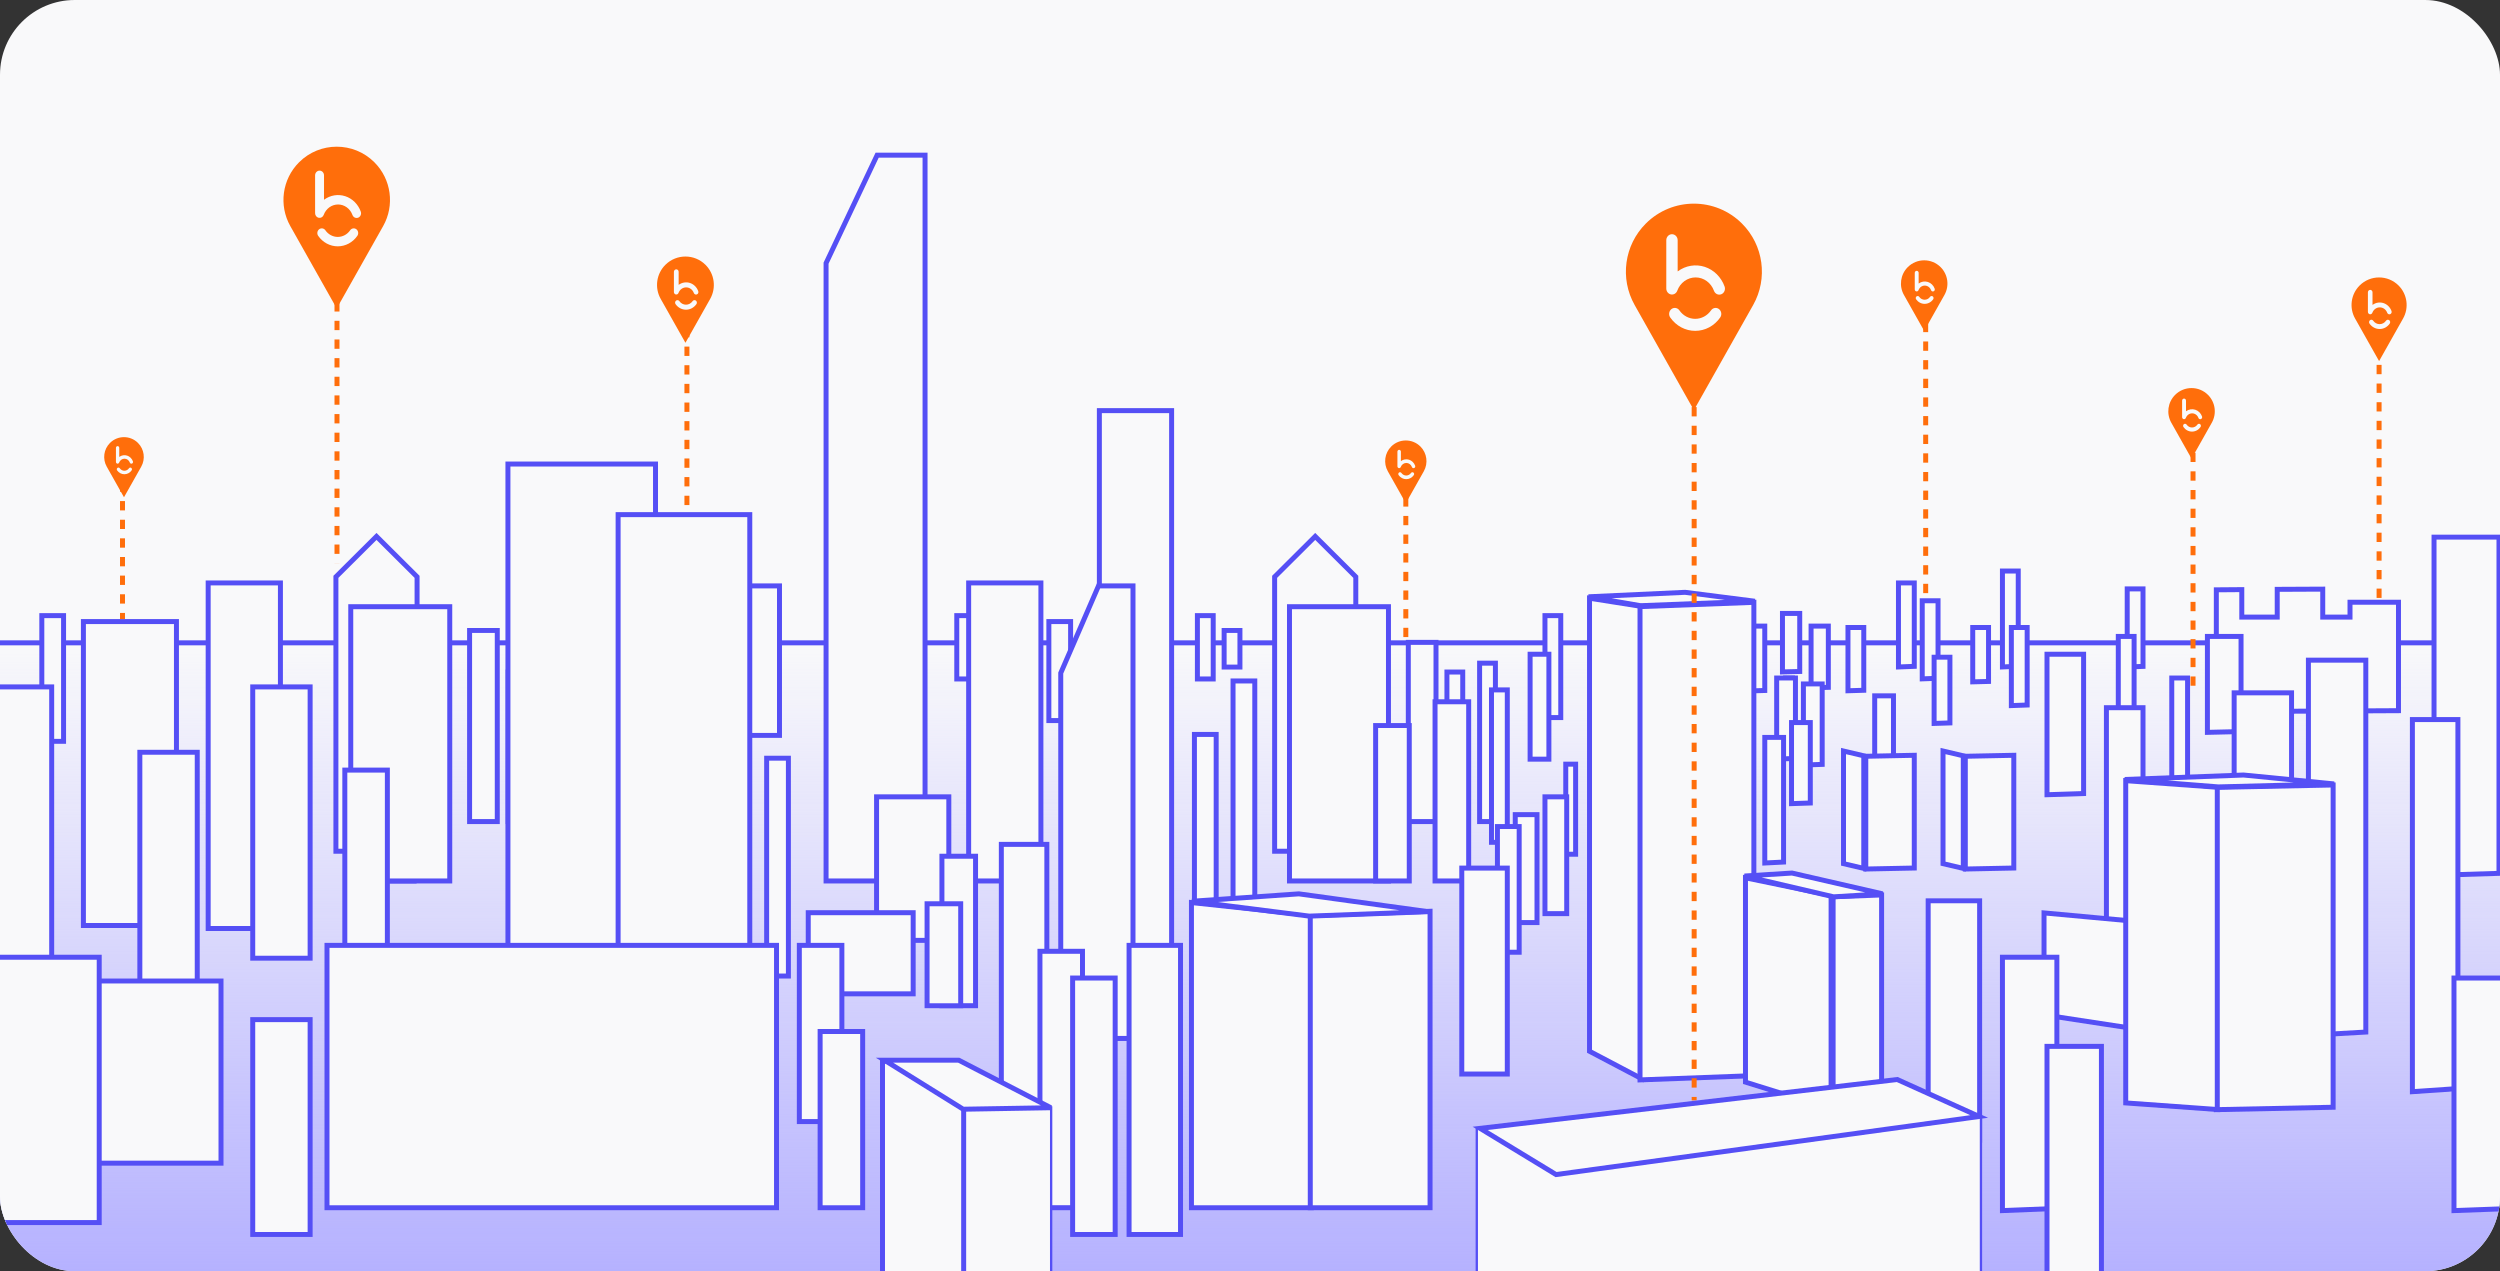<svg width="1003" height="510" viewBox="0 0 1003 510" fill="none" xmlns="http://www.w3.org/2000/svg">
<rect x="0" y="0" width="1003" height="510" fill="#333333" stroke="none"/>
<g clip-path="url(#clip0_401_33881)">
<rect width="1003" height="510" rx="30" fill="#F9F9FA"/>
<path d="M1504.36 257.902L-14.02 257.902L-14.02 517.719L1504.36 517.719L1504.36 257.902Z" fill="url(#paint0_linear_401_33881)" stroke="#554FF5" stroke-width="2"/>
<path d="M954.489 138.912L954.489 259.286" stroke="#FF6E0B" stroke-width="2" stroke-dasharray="3.74 3.74"/>
<rect x="619.837" y="246.984" width="6.343" height="40.906" fill="#F9F9FA" stroke="#554FF5" stroke-width="2"/>
<rect x="243.222" y="246.984" width="6.343" height="40.906" fill="#F9F9FA" stroke="#554FF5" stroke-width="2"/>
<rect x="299.238" y="235.066" width="13.494" height="59.975" fill="#F9F9FA" stroke="#554FF5" stroke-width="2"/>
<rect x="16.776" y="246.984" width="8.726" height="50.44" fill="#F9F9FA" stroke="#554FF5" stroke-width="2"/>
<rect x="565.014" y="257.71" width="11.11" height="71.893" fill="#F9F9FA" stroke="#554FF5" stroke-width="2"/>
<rect x="188.398" y="252.943" width="11.11" height="76.66" fill="#F9F9FA" stroke="#554FF5" stroke-width="2"/>
<rect x="580.507" y="269.628" width="6.343" height="59.975" fill="#F9F9FA" stroke="#554FF5" stroke-width="2"/>
<rect x="203.892" y="269.628" width="6.343" height="59.975" fill="#F9F9FA" stroke="#554FF5" stroke-width="2"/>
<rect x="593.617" y="266.053" width="6.343" height="63.55" fill="#F9F9FA" stroke="#554FF5" stroke-width="2"/>
<rect x="217.002" y="266.053" width="6.343" height="63.55" fill="#F9F9FA" stroke="#554FF5" stroke-width="2"/>
<rect x="598.385" y="276.779" width="6.343" height="61.166" fill="#F9F9FA" stroke="#554FF5" stroke-width="2"/>
<rect x="221.769" y="276.779" width="6.343" height="61.166" fill="#F9F9FA" stroke="#554FF5" stroke-width="2"/>
<rect x="420.803" y="249.367" width="8.726" height="39.714" fill="#F9F9FA" stroke="#554FF5" stroke-width="2"/>
<rect x="613.878" y="262.477" width="7.535" height="42.097" fill="#F9F9FA" stroke="#554FF5" stroke-width="2"/>
<rect x="237.263" y="262.477" width="7.535" height="42.097" fill="#F9F9FA" stroke="#554FF5" stroke-width="2"/>
<rect x="628.18" y="306.575" width="3.959" height="36.138" fill="#F9F9FA" stroke="#554FF5" stroke-width="2"/>
<rect x="619.837" y="319.685" width="8.726" height="46.865" fill="#F9F9FA" stroke="#554FF5" stroke-width="2"/>
<rect x="607.919" y="326.836" width="8.726" height="43.289" fill="#F9F9FA" stroke="#554FF5" stroke-width="2"/>
<rect x="600.768" y="331.603" width="8.726" height="50.44" fill="#F9F9FA" stroke="#554FF5" stroke-width="2"/>
<rect x="494.696" y="273.204" width="8.726" height="108.839" fill="#F9F9FA" stroke="#554FF5" stroke-width="2"/>
<rect x="480.394" y="246.984" width="6.343" height="25.412" fill="#F9F9FA" stroke="#554FF5" stroke-width="2"/>
<rect x="383.857" y="246.984" width="6.343" height="25.412" fill="#F9F9FA" stroke="#554FF5" stroke-width="2"/>
<rect x="491.121" y="252.943" width="6.343" height="14.685" fill="#F9F9FA" stroke="#554FF5" stroke-width="2"/>
<rect x="479.203" y="294.656" width="8.726" height="87.387" fill="#F9F9FA" stroke="#554FF5" stroke-width="2"/>
<path d="M761.664 233.874H768.007V267.337L761.664 267.588L761.664 233.874Z" fill="#F9F9FA" stroke="#554FF5" stroke-width="2"/>
<path d="M771.199 241.025H777.541V272.124L771.199 272.358L771.199 241.025Z" fill="#F9F9FA" stroke="#554FF5" stroke-width="2"/>
<path d="M803.378 229.106H809.72V267.298L803.378 267.582L803.378 229.106Z" fill="#F9F9FA" stroke="#554FF5" stroke-width="2"/>
<path d="M853.434 236.257H859.777V267.356L853.434 267.591L853.434 236.257Z" fill="#F9F9FA" stroke="#554FF5" stroke-width="2"/>
<path d="M849.859 255.327H856.202V286.426L849.859 286.66L849.859 255.327Z" fill="#F9F9FA" stroke="#554FF5" stroke-width="2"/>
<path d="M845.092 283.93H859.777V389.443L845.092 390.324L845.092 283.93Z" fill="#F9F9FA" stroke="#554FF5" stroke-width="2"/>
<path d="M806.953 251.751H813.296V282.85L806.953 283.084L806.953 251.751Z" fill="#F9F9FA" stroke="#554FF5" stroke-width="2"/>
<path d="M773.582 361.398H794.227V457.446L773.582 458.278L773.582 361.398Z" fill="#F9F9FA" stroke="#554FF5" stroke-width="2"/>
<path d="M726.601 251.201H733.527V275.76L726.601 275.951L726.601 251.201Z" fill="#F9F9FA" stroke="#554FF5" stroke-width="2"/>
<path d="M701.098 251.201H708.024V277.024L701.098 277.225L701.098 251.201Z" fill="#F9F9FA" stroke="#554FF5" stroke-width="2"/>
<path d="M791.459 251.751H797.802V273.393L791.459 273.561L791.459 251.751Z" fill="#F9F9FA" stroke="#554FF5" stroke-width="2"/>
<path d="M741.403 251.751H747.746V276.94L741.403 277.132L741.403 251.751Z" fill="#F9F9FA" stroke="#554FF5" stroke-width="2"/>
<path d="M715.125 246.1H722.051V269.394L715.125 269.577L715.125 246.1Z" fill="#F9F9FA" stroke="#554FF5" stroke-width="2"/>
<path d="M716.375 272.012H719.142V290.124L716.375 290.233L716.375 272.012Z" fill="#F9F9FA" stroke="#554FF5" stroke-width="2"/>
<path d="M712.799 272.012H720.334V304.289L712.799 304.541L712.799 272.012Z" fill="#F9F9FA" stroke="#554FF5" stroke-width="2"/>
<path d="M723.526 274.396H731.06V306.672L723.526 306.924L723.526 274.396Z" fill="#F9F9FA" stroke="#554FF5" stroke-width="2"/>
<path d="M718.759 289.889H726.293V322.166L718.759 322.418L718.759 289.889Z" fill="#F9F9FA" stroke="#554FF5" stroke-width="2"/>
<path d="M708.032 295.848H715.567V345.854L708.032 346.236L708.032 295.848Z" fill="#F9F9FA" stroke="#554FF5" stroke-width="2"/>
<path d="M752.13 279.163H759.664V326.805L752.13 327.17L752.13 279.163Z" fill="#F9F9FA" stroke="#554FF5" stroke-width="2"/>
<path d="M775.966 263.669H782.309V290.04L775.966 290.241L775.966 263.669Z" fill="#F9F9FA" stroke="#554FF5" stroke-width="2"/>
<path d="M976.533 215.496L1002.59 215.496V350.386L976.533 351.183V215.496Z" fill="#F9F9FA" stroke="#554FF5" stroke-width="2"/>
<rect x="83.518" y="233.874" width="28.987" height="138.635" fill="#F9F9FA" stroke="#554FF5" stroke-width="2"/>
<path d="M526.067 367.256V484.54H478.011V362.107L526.067 367.256Z" fill="#F9F9FA" stroke="#554FF5" stroke-width="2"/>
<path d="M525.684 367.323V484.54H573.74V365.606L525.684 367.323Z" fill="#F9F9FA" stroke="#554FF5" stroke-width="2"/>
<rect x="-8.252" y="275.588" width="28.987" height="111.223" fill="#F9F9FA" stroke="#554FF5" stroke-width="2"/>
<rect x="388.624" y="233.874" width="28.987" height="119.566" fill="#F9F9FA" stroke="#554FF5" stroke-width="2"/>
<rect x="441.064" y="164.748" width="28.987" height="251.858" fill="#F9F9FA" stroke="#554FF5" stroke-width="2"/>
<path d="M454.558 235.066V416.606H425.571V270.028L440.721 235.066H454.558Z" fill="#F9F9FA" stroke="#554FF5" stroke-width="2"/>
<path d="M527.663 215.216L543.944 231.422V341.521H511.382V231.422L527.663 215.216Z" fill="#F9F9FA" stroke="#554FF5" stroke-width="2"/>
<path d="M151.048 215.216L167.329 231.422V341.521H134.766V231.422L151.048 215.216Z" fill="#F9F9FA" stroke="#554FF5" stroke-width="2"/>
<path d="M637.715 421.769V240.003L658.359 243.263V432.635L637.715 421.769Z" fill="#F9F9FA" stroke="#554FF5" stroke-width="2"/>
<path d="M657.976 433.253V243.371L703.648 241.659V431.541L657.976 433.253Z" fill="#F9F9FA" stroke="#554FF5" stroke-width="2"/>
<path d="M700.285 434.151V352.179L734.636 359.273V444.851L700.285 434.151Z" fill="#F9F9FA" stroke="#554FF5" stroke-width="2"/>
<path d="M735.444 445.171V359.792L754.897 359.054V444.433L735.444 445.171Z" fill="#F9F9FA" stroke="#554FF5" stroke-width="2"/>
<path d="M913.621 236.447L931.882 236.359V246.58V247.58H932.882H941.821H942.821V246.58V241.621H962.274V285.123L889.189 285.5V236.637L899.405 236.556V246.58V247.58H900.405H912.621H913.621V246.58V236.447Z" fill="#F9F9FA" stroke="#554FF5" stroke-width="2"/>
<path d="M857.393 412.866V369.701L820.063 366.262V407.165L857.393 412.866Z" fill="#F9F9FA" stroke="#554FF5" stroke-width="2"/>
<rect x="33.461" y="249.367" width="37.33" height="121.949" fill="#F9F9FA" stroke="#554FF5" stroke-width="2"/>
<rect x="143.109" y="252.943" width="23.028" height="100.497" fill="#F9F9FA" stroke="#554FF5" stroke-width="2"/>
<rect x="203.783" y="186.167" width="59.208" height="205.852" fill="#F9F9FA" stroke="#554FF5" stroke-width="2"/>
<rect x="247.989" y="206.462" width="52.824" height="205.377" fill="#F9F9FA" stroke="#554FF5" stroke-width="2"/>
<path d="M371.13 62.251V353.439H331.417V105.573L351.907 62.251H371.13Z" fill="#F9F9FA" stroke="#554FF5" stroke-width="2"/>
<rect x="517.341" y="243.408" width="39.714" height="110.031" fill="#F9F9FA" stroke="#554FF5" stroke-width="2"/>
<rect x="140.725" y="243.408" width="39.714" height="110.031" fill="#F9F9FA" stroke="#554FF5" stroke-width="2"/>
<rect x="351.678" y="319.685" width="28.987" height="57.591" fill="#F9F9FA" stroke="#554FF5" stroke-width="2"/>
<rect x="324.266" y="366.166" width="42.097" height="32.563" fill="#F9F9FA" stroke="#554FF5" stroke-width="2"/>
<rect x="575.74" y="281.546" width="13.494" height="71.893" fill="#F9F9FA" stroke="#554FF5" stroke-width="2"/>
<rect x="551.904" y="291.081" width="13.494" height="62.358" fill="#F9F9FA" stroke="#554FF5" stroke-width="2"/>
<rect x="307.58" y="304.191" width="8.726" height="87.387" fill="#F9F9FA" stroke="#554FF5" stroke-width="2"/>
<rect x="377.898" y="343.521" width="13.494" height="59.975" fill="#F9F9FA" stroke="#554FF5" stroke-width="2"/>
<rect x="371.939" y="362.59" width="13.494" height="40.906" fill="#F9F9FA" stroke="#554FF5" stroke-width="2"/>
<rect x="320.69" y="379.276" width="17.069" height="70.701" fill="#F9F9FA" stroke="#554FF5" stroke-width="2"/>
<rect x="329.033" y="413.839" width="17.069" height="70.701" fill="#F9F9FA" stroke="#554FF5" stroke-width="2"/>
<rect x="452.982" y="379.276" width="20.645" height="115.99" fill="#F9F9FA" stroke="#554FF5" stroke-width="2"/>
<rect x="101.395" y="409.071" width="23.028" height="86.195" fill="#F9F9FA" stroke="#554FF5" stroke-width="2"/>
<rect x="101.395" y="275.588" width="23.028" height="108.839" fill="#F9F9FA" stroke="#554FF5" stroke-width="2"/>
<rect x="138.342" y="308.958" width="17.069" height="75.468" fill="#F9F9FA" stroke="#554FF5" stroke-width="2"/>
<rect x="56.106" y="301.807" width="23.028" height="101.688" fill="#F9F9FA" stroke="#554FF5" stroke-width="2"/>
<rect x="28.694" y="393.578" width="59.975" height="73.085" fill="#F9F9FA" stroke="#554FF5" stroke-width="2"/>
<rect x="-8.252" y="384.043" width="48.056" height="106.456" fill="#F9F9FA" stroke="#554FF5" stroke-width="2"/>
<rect x="131.191" y="379.276" width="180.349" height="105.264" fill="#F9F9FA" stroke="#554FF5" stroke-width="2"/>
<path d="M748.554 348.651V303.419L768.007 303.02V348.252L748.554 348.651Z" fill="#F9F9FA" stroke="#554FF5" stroke-width="2"/>
<path d="M747.746 348.41V303.231L739.615 301.318V346.497L747.746 348.41Z" fill="#F9F9FA" stroke="#554FF5" stroke-width="2"/>
<path d="M788.48 348.651V303.419L807.933 303.02V348.252L788.48 348.651Z" fill="#F9F9FA" stroke="#554FF5" stroke-width="2"/>
<path d="M787.672 348.41V303.231L779.541 301.318V346.497L787.672 348.41Z" fill="#F9F9FA" stroke="#554FF5" stroke-width="2"/>
<path d="M803.378 384.043H825.214V484.814L803.378 485.691L803.378 384.043Z" fill="#F9F9FA" stroke="#554FF5" stroke-width="2"/>
<path d="M821.255 419.798H843.092V520.568L821.255 521.445L821.255 419.798Z" fill="#F9F9FA" stroke="#554FF5" stroke-width="2"/>
<path d="M885.613 255.327H899.107V293.498L885.613 293.824L885.613 255.327Z" fill="#F9F9FA" stroke="#554FF5" stroke-width="2"/>
<path d="M896.34 277.971H919.368V326.765L896.34 327.2L896.34 277.971Z" fill="#F9F9FA" stroke="#554FF5" stroke-width="2"/>
<path d="M967.849 288.698H986.11V436.728L967.849 437.987L967.849 288.698Z" fill="#F9F9FA" stroke="#554FF5" stroke-width="2"/>
<path d="M871.312 272.012H877.654V322.024L871.312 322.392L871.312 272.012Z" fill="#F9F9FA" stroke="#554FF5" stroke-width="2"/>
<path d="M926.135 264.861H949.163V414.061L926.135 415.356L926.135 264.861Z" fill="#F9F9FA" stroke="#554FF5" stroke-width="2"/>
<path d="M889.189 445.189V315.898L936.054 314.938V444.229L889.189 445.189Z" fill="#F9F9FA" stroke="#554FF5" stroke-width="2"/>
<path d="M889.573 445.135V315.849L852.838 313.204V442.49L889.573 445.135Z" fill="#F9F9FA" stroke="#554FF5" stroke-width="2"/>
<path d="M984.535 392.386H1006.37V484.888L984.535 485.694L984.535 392.386Z" fill="#F9F9FA" stroke="#554FF5" stroke-width="2"/>
<rect x="586.466" y="348.288" width="18.261" height="82.619" fill="#F9F9FA" stroke="#554FF5" stroke-width="2"/>
<path d="M521.108 358.611L478.203 361.59L525.279 367.549L572.952 365.762L521.108 358.611Z" fill="#F9F9FA" stroke="#554FF5" stroke-width="2"/>
<path d="M676.045 237.641L637.311 239.429L658.167 243.004L704.053 241.216L676.045 237.641Z" stroke="#554FF5" stroke-width="2"/>
<path d="M698.884 89.695C707.541 98.353 709.371 111.718 703.36 122.384L679.591 164.557L655.822 122.384C649.811 111.718 651.641 98.353 660.299 89.695V89.695C670.954 79.04 688.229 79.04 698.884 89.695V89.695Z" fill="#FF6E0B"/>
<path d="M690.144 127.372C690.502 126.856 690.652 126.212 690.56 125.58C690.468 124.948 690.143 124.381 689.655 124.002C689.167 123.624 688.557 123.466 687.959 123.563C687.36 123.66 686.823 124.004 686.465 124.519C685.735 125.573 684.78 126.431 683.678 127.021C682.575 127.612 681.357 127.92 680.12 127.92C678.884 127.92 677.665 127.612 676.563 127.021C675.46 126.431 674.505 125.573 673.775 124.519C673.417 124.004 672.88 123.66 672.282 123.563C671.684 123.466 671.074 123.624 670.586 124.002C670.098 124.381 669.772 124.948 669.681 125.58C669.589 126.212 669.738 126.856 670.097 127.372C671.251 129.035 672.76 130.388 674.501 131.321C676.243 132.254 678.168 132.74 680.12 132.74C682.073 132.74 683.998 132.254 685.74 131.321C687.481 130.388 688.99 129.035 690.144 127.372ZM690.583 118.058C690.863 117.945 691.119 117.776 691.337 117.558C691.555 117.341 691.73 117.081 691.853 116.792C691.975 116.503 692.043 116.192 692.052 115.876C692.06 115.559 692.01 115.244 691.903 114.948C691.231 113.081 690.165 111.4 688.785 110.034C687.406 108.667 685.75 107.65 683.943 107.061C682.136 106.472 680.225 106.326 678.357 106.634C676.488 106.941 674.71 107.695 673.159 108.837L673.077 108.898V96.377C673.077 95.737 672.837 95.124 672.409 94.672C671.981 94.22 671.401 93.966 670.796 93.966C670.191 93.966 669.61 94.22 669.182 94.672C668.755 95.124 668.514 95.737 668.514 96.377V115.752C668.514 116.315 668.7 116.86 669.04 117.293C669.381 117.727 669.854 118.02 670.378 118.123C670.902 118.226 671.444 118.132 671.909 117.858C672.374 117.583 672.734 117.145 672.925 116.619C673.501 115.05 674.514 113.702 675.829 112.753C677.145 111.804 678.701 111.298 680.294 111.302C681.888 111.306 683.442 111.82 684.753 112.776C686.064 113.732 687.071 115.085 687.639 116.657C687.746 116.953 687.906 117.224 688.112 117.454C688.317 117.685 688.564 117.87 688.837 117.999C689.111 118.129 689.406 118.2 689.705 118.209C690.005 118.218 690.303 118.165 690.583 118.052L690.583 118.058Z" fill="#F9F9FA"/>
<path d="M150.208 65.112C156.989 71.894 158.423 82.362 153.714 90.717L135.096 123.751L116.477 90.717C111.769 82.362 113.202 71.894 119.984 65.112V65.112C128.33 56.766 141.861 56.766 150.208 65.112V65.112Z" fill="#FF6E0B"/>
<path d="M143.362 94.624C143.642 94.221 143.76 93.716 143.688 93.221C143.616 92.726 143.361 92.281 142.979 91.985C142.596 91.689 142.118 91.565 141.65 91.641C141.181 91.717 140.761 91.987 140.48 92.39C139.908 93.216 139.16 93.887 138.297 94.35C137.433 94.813 136.479 95.054 135.51 95.054C134.542 95.054 133.587 94.813 132.724 94.35C131.86 93.887 131.112 93.216 130.54 92.39C130.26 91.987 129.839 91.717 129.37 91.641C128.902 91.565 128.424 91.689 128.042 91.985C127.66 92.281 127.405 92.726 127.333 93.221C127.261 93.716 127.378 94.221 127.658 94.624C128.562 95.928 129.744 96.987 131.109 97.718C132.473 98.449 133.981 98.829 135.51 98.829C137.04 98.829 138.548 98.449 139.912 97.718C141.276 96.987 142.458 95.928 143.362 94.624ZM143.705 87.329C143.925 87.24 144.125 87.108 144.296 86.938C144.467 86.767 144.604 86.564 144.7 86.337C144.796 86.111 144.849 85.867 144.856 85.619C144.863 85.372 144.823 85.125 144.74 84.893C144.213 83.43 143.378 82.114 142.297 81.043C141.217 79.973 139.92 79.177 138.504 78.715C137.089 78.254 135.592 78.139 134.129 78.38C132.665 78.621 131.272 79.212 130.057 80.106L129.993 80.154V70.346C129.993 69.845 129.805 69.365 129.47 69.011C129.135 68.657 128.68 68.458 128.206 68.458C127.732 68.458 127.278 68.657 126.942 69.011C126.607 69.365 126.419 69.845 126.419 70.346V85.522C126.419 85.963 126.564 86.391 126.831 86.73C127.098 87.069 127.469 87.299 127.879 87.38C128.289 87.461 128.714 87.387 129.078 87.172C129.443 86.957 129.724 86.613 129.874 86.202C130.325 84.973 131.118 83.917 132.149 83.174C133.179 82.43 134.399 82.034 135.647 82.037C136.894 82.04 138.112 82.443 139.139 83.192C140.166 83.94 140.954 85 141.4 86.231C141.483 86.463 141.609 86.675 141.77 86.856C141.931 87.036 142.124 87.181 142.338 87.283C142.553 87.385 142.784 87.44 143.018 87.447C143.253 87.454 143.487 87.412 143.706 87.324L143.705 87.329Z" fill="#F9F9FA"/>
<path d="M962.304 114.547C965.811 118.054 966.552 123.468 964.117 127.788L954.489 144.871L944.861 127.788C942.426 123.468 943.167 118.054 946.674 114.547V114.547C950.99 110.231 957.988 110.231 962.304 114.547V114.547Z" fill="#FF6E0B"/>
<path d="M958.764 129.826C958.909 129.617 958.969 129.356 958.932 129.1C958.895 128.844 958.763 128.615 958.565 128.461C958.368 128.308 958.121 128.244 957.878 128.283C957.636 128.323 957.419 128.462 957.274 128.671C956.978 129.098 956.591 129.445 956.144 129.684C955.698 129.924 955.204 130.048 954.703 130.048C954.203 130.048 953.709 129.924 953.262 129.684C952.816 129.445 952.429 129.098 952.133 128.671C951.988 128.462 951.771 128.323 951.528 128.283C951.286 128.244 951.039 128.308 950.841 128.461C950.644 128.615 950.512 128.844 950.475 129.1C950.438 129.356 950.498 129.617 950.643 129.826C951.111 130.5 951.722 131.048 952.427 131.426C953.133 131.804 953.913 132.001 954.703 132.001C955.494 132.001 956.274 131.804 956.98 131.426C957.685 131.048 958.296 130.5 958.764 129.826ZM958.941 126.053C959.055 126.008 959.159 125.939 959.247 125.851C959.335 125.763 959.406 125.658 959.456 125.541C959.506 125.424 959.533 125.298 959.536 125.17C959.54 125.041 959.519 124.914 959.476 124.794C959.204 124.038 958.772 123.357 958.213 122.803C957.655 122.25 956.984 121.838 956.252 121.599C955.52 121.361 954.746 121.301 953.989 121.426C953.232 121.551 952.512 121.856 951.884 122.319L951.851 122.343V117.271C951.851 117.012 951.753 116.764 951.58 116.581C951.407 116.398 951.171 116.295 950.926 116.295C950.681 116.295 950.446 116.398 950.273 116.581C950.1 116.764 950.002 117.012 950.002 117.271V125.119C950.002 125.347 950.077 125.568 950.215 125.744C950.353 125.919 950.545 126.038 950.757 126.08C950.969 126.122 951.189 126.084 951.377 125.972C951.566 125.861 951.711 125.684 951.789 125.471C952.022 124.835 952.432 124.289 952.965 123.905C953.498 123.52 954.129 123.315 954.774 123.317C955.419 123.319 956.049 123.527 956.58 123.914C957.111 124.301 957.519 124.849 957.749 125.486C957.792 125.606 957.857 125.716 957.94 125.809C958.024 125.902 958.124 125.977 958.234 126.03C958.345 126.082 958.465 126.111 958.586 126.115C958.707 126.118 958.828 126.097 958.942 126.051L958.941 126.053Z" fill="#F9F9FA"/>
<path d="M885.844 158.424C888.803 161.382 889.428 165.95 887.374 169.596L879.25 184.009L871.127 169.596C869.072 165.95 869.698 161.382 872.657 158.424V158.424C876.298 154.782 882.202 154.782 885.844 158.424V158.424Z" fill="#FF6E0B"/>
<path d="M882.857 171.324C882.979 171.148 883.03 170.928 882.999 170.712C882.968 170.496 882.856 170.302 882.69 170.173C882.523 170.043 882.314 169.989 882.11 170.022C881.906 170.056 881.722 170.173 881.6 170.349C881.35 170.709 881.024 171.002 880.647 171.204C880.27 171.406 879.854 171.512 879.431 171.512C879.009 171.512 878.592 171.406 878.215 171.204C877.838 171.002 877.512 170.709 877.263 170.349C877.14 170.173 876.957 170.056 876.752 170.022C876.548 169.989 876.339 170.043 876.172 170.173C876.006 170.302 875.894 170.496 875.863 170.712C875.832 170.928 875.883 171.148 876.005 171.324C876.4 171.893 876.915 172.355 877.511 172.674C878.106 172.993 878.764 173.159 879.431 173.159C880.098 173.159 880.756 172.993 881.352 172.674C881.947 172.355 882.462 171.893 882.857 171.324ZM883.007 168.141C883.102 168.102 883.19 168.044 883.265 167.97C883.339 167.896 883.399 167.807 883.441 167.708C883.483 167.61 883.506 167.503 883.509 167.395C883.512 167.287 883.495 167.179 883.458 167.078C883.228 166.44 882.864 165.866 882.392 165.398C881.921 164.931 881.355 164.584 880.737 164.383C880.12 164.181 879.467 164.131 878.828 164.236C878.19 164.342 877.582 164.599 877.052 164.99L877.024 165.01V160.731C877.024 160.512 876.942 160.303 876.796 160.148C876.649 159.994 876.451 159.907 876.244 159.907C876.037 159.907 875.839 159.994 875.693 160.148C875.547 160.303 875.464 160.512 875.464 160.731V167.353C875.464 167.545 875.528 167.732 875.644 167.88C875.761 168.028 875.922 168.128 876.101 168.163C876.281 168.198 876.466 168.166 876.625 168.072C876.784 167.979 876.907 167.829 876.972 167.649C877.169 167.113 877.515 166.652 877.964 166.328C878.414 166.004 878.946 165.831 879.491 165.832C880.035 165.833 880.566 166.009 881.014 166.336C881.463 166.662 881.806 167.125 882.001 167.662C882.037 167.763 882.092 167.856 882.162 167.935C882.233 168.013 882.317 168.077 882.41 168.121C882.504 168.165 882.605 168.19 882.707 168.193C882.809 168.196 882.911 168.177 883.007 168.139L883.007 168.141Z" fill="#F9F9FA"/>
<path d="M778.58 107.175C781.539 110.134 782.164 114.702 780.11 118.347L771.986 132.761L763.863 118.347C761.808 114.702 762.434 110.134 765.393 107.175V107.175C769.034 103.534 774.938 103.534 778.58 107.175V107.175Z" fill="#FF6E0B"/>
<path d="M775.593 120.07C775.715 119.894 775.767 119.674 775.735 119.458C775.704 119.242 775.593 119.048 775.426 118.919C775.259 118.79 775.051 118.736 774.846 118.769C774.642 118.802 774.458 118.919 774.336 119.095C774.086 119.456 773.76 119.749 773.383 119.951C773.006 120.153 772.59 120.258 772.167 120.258C771.745 120.258 771.328 120.153 770.951 119.951C770.575 119.749 770.248 119.456 769.999 119.095C769.876 118.919 769.693 118.802 769.488 118.769C769.284 118.736 769.075 118.79 768.909 118.919C768.742 119.048 768.631 119.242 768.599 119.458C768.568 119.674 768.619 119.894 768.741 120.07C769.136 120.639 769.652 121.101 770.247 121.42C770.842 121.739 771.5 121.905 772.167 121.905C772.835 121.905 773.492 121.739 774.088 121.42C774.683 121.101 775.199 120.639 775.593 120.07ZM775.743 116.887C775.839 116.849 775.926 116.791 776.001 116.716C776.075 116.642 776.135 116.553 776.177 116.454C776.219 116.356 776.242 116.249 776.245 116.141C776.248 116.033 776.231 115.925 776.194 115.824C775.964 115.186 775.6 114.612 775.129 114.145C774.657 113.678 774.091 113.33 773.474 113.129C772.856 112.927 772.203 112.877 771.564 112.983C770.926 113.088 770.318 113.345 769.788 113.736L769.76 113.756V109.477C769.76 109.259 769.678 109.049 769.532 108.895C769.385 108.74 769.187 108.653 768.98 108.653C768.774 108.653 768.575 108.74 768.429 108.895C768.283 109.049 768.201 109.259 768.201 109.477V116.099C768.2 116.291 768.264 116.478 768.38 116.626C768.497 116.774 768.659 116.874 768.838 116.909C769.017 116.945 769.202 116.913 769.361 116.819C769.52 116.725 769.643 116.575 769.708 116.395C769.905 115.859 770.251 115.398 770.701 115.074C771.15 114.75 771.682 114.577 772.227 114.578C772.771 114.58 773.302 114.755 773.751 115.082C774.199 115.409 774.543 115.871 774.737 116.408C774.773 116.509 774.828 116.602 774.898 116.681C774.969 116.759 775.053 116.823 775.146 116.867C775.24 116.911 775.341 116.936 775.443 116.939C775.546 116.942 775.647 116.924 775.743 116.885L775.743 116.887Z" fill="#F9F9FA"/>
<path d="M569.875 179.144C572.505 181.774 573.061 185.834 571.235 189.074L564.014 201.886L556.793 189.074C554.967 185.834 555.523 181.774 558.153 179.144V179.144C561.39 175.907 566.638 175.907 569.875 179.144V179.144Z" fill="#FF6E0B"/>
<path d="M567.22 190.617C567.328 190.46 567.374 190.264 567.346 190.072C567.318 189.88 567.219 189.708 567.071 189.593C566.923 189.478 566.737 189.43 566.556 189.46C566.374 189.489 566.211 189.594 566.102 189.75C565.88 190.07 565.59 190.331 565.255 190.51C564.92 190.69 564.55 190.783 564.174 190.783C563.799 190.783 563.429 190.69 563.094 190.51C562.759 190.331 562.469 190.07 562.247 189.75C562.138 189.594 561.975 189.489 561.793 189.46C561.611 189.43 561.426 189.478 561.278 189.593C561.13 189.708 561.031 189.88 561.003 190.072C560.975 190.264 561.02 190.46 561.129 190.617C561.48 191.122 561.938 191.533 562.467 191.817C562.996 192.1 563.581 192.248 564.174 192.248C564.768 192.248 565.352 192.1 565.881 191.817C566.411 191.533 566.869 191.122 567.22 190.617ZM567.353 187.787C567.438 187.753 567.516 187.701 567.582 187.635C567.648 187.569 567.701 187.49 567.739 187.403C567.776 187.315 567.796 187.22 567.799 187.124C567.802 187.028 567.786 186.932 567.754 186.843C567.55 186.275 567.226 185.765 566.807 185.349C566.388 184.934 565.885 184.625 565.336 184.446C564.787 184.267 564.206 184.223 563.639 184.317C563.071 184.41 562.531 184.639 562.059 184.986L562.035 185.004V181.2C562.035 181.006 561.962 180.82 561.832 180.683C561.702 180.545 561.525 180.468 561.342 180.468C561.158 180.468 560.981 180.545 560.851 180.683C560.721 180.82 560.648 181.006 560.648 181.2V187.087C560.648 187.258 560.705 187.423 560.808 187.555C560.912 187.687 561.056 187.776 561.215 187.807C561.374 187.838 561.538 187.81 561.68 187.726C561.821 187.643 561.93 187.51 561.989 187.35C562.163 186.873 562.471 186.464 562.871 186.176C563.27 185.887 563.743 185.734 564.227 185.735C564.711 185.736 565.183 185.892 565.582 186.183C565.98 186.473 566.286 186.884 566.459 187.361C566.491 187.451 566.54 187.534 566.602 187.604C566.665 187.674 566.74 187.73 566.823 187.769C566.906 187.809 566.995 187.83 567.086 187.833C567.177 187.836 567.268 187.82 567.353 187.785L567.353 187.787Z" fill="#F9F9FA"/>
<path d="M283.056 106.257C286.672 109.873 287.437 115.456 284.926 119.912L274.997 137.528L265.068 119.912C262.557 115.456 263.322 109.873 266.938 106.257V106.257C271.389 101.806 278.605 101.806 283.056 106.257V106.257Z" fill="#FF6E0B"/>
<path d="M279.405 122.011C279.555 121.796 279.617 121.527 279.579 121.263C279.541 120.999 279.405 120.762 279.201 120.604C278.997 120.446 278.742 120.38 278.492 120.421C278.243 120.461 278.018 120.605 277.869 120.82C277.564 121.26 277.165 121.618 276.704 121.865C276.244 122.112 275.735 122.241 275.218 122.241C274.702 122.241 274.193 122.112 273.732 121.865C273.272 121.618 272.873 121.26 272.568 120.82C272.418 120.605 272.194 120.461 271.944 120.421C271.694 120.38 271.439 120.446 271.235 120.604C271.032 120.762 270.896 120.999 270.857 121.263C270.819 121.527 270.881 121.796 271.031 122.011C271.513 122.706 272.143 123.272 272.871 123.661C273.598 124.051 274.403 124.254 275.218 124.254C276.034 124.254 276.838 124.051 277.565 123.661C278.293 123.272 278.923 122.706 279.405 122.011ZM279.588 118.121C279.705 118.074 279.813 118.003 279.904 117.912C279.995 117.821 280.068 117.713 280.119 117.592C280.17 117.471 280.199 117.341 280.202 117.209C280.206 117.077 280.185 116.946 280.14 116.822C279.859 116.042 279.414 115.34 278.838 114.769C278.261 114.198 277.57 113.773 276.815 113.527C276.06 113.281 275.262 113.22 274.481 113.349C273.701 113.477 272.958 113.792 272.31 114.269L272.276 114.295V109.064C272.276 108.797 272.176 108.541 271.997 108.352C271.818 108.163 271.576 108.057 271.323 108.057C271.07 108.057 270.828 108.163 270.649 108.352C270.47 108.541 270.37 108.797 270.37 109.064V117.157C270.37 117.393 270.448 117.621 270.59 117.801C270.732 117.982 270.93 118.105 271.149 118.148C271.368 118.191 271.594 118.152 271.788 118.037C271.982 117.922 272.133 117.739 272.213 117.52C272.453 116.864 272.876 116.301 273.426 115.905C273.975 115.509 274.625 115.297 275.291 115.299C275.956 115.301 276.606 115.515 277.153 115.914C277.701 116.314 278.121 116.879 278.359 117.536C278.403 117.659 278.47 117.772 278.556 117.869C278.642 117.965 278.745 118.042 278.859 118.096C278.974 118.151 279.097 118.18 279.222 118.184C279.347 118.188 279.472 118.165 279.589 118.118L279.588 118.121Z" fill="#F9F9FA"/>
<path d="M55.36 177.708C57.88 180.228 58.413 184.119 56.663 187.225L49.743 199.503L42.823 187.225C41.073 184.119 41.605 180.228 44.126 177.708V177.708C47.228 174.606 52.258 174.606 55.36 177.708V177.708Z" fill="#FF6E0B"/>
<path d="M52.815 188.703C52.919 188.553 52.963 188.365 52.936 188.181C52.91 187.997 52.815 187.832 52.673 187.722C52.531 187.612 52.353 187.566 52.179 187.594C52.005 187.622 51.848 187.723 51.744 187.873C51.532 188.179 51.254 188.429 50.933 188.601C50.612 188.773 50.257 188.863 49.897 188.863C49.537 188.863 49.182 188.773 48.861 188.601C48.54 188.429 48.262 188.179 48.05 187.873C47.945 187.723 47.789 187.622 47.615 187.594C47.441 187.566 47.263 187.612 47.121 187.722C46.979 187.832 46.884 187.997 46.857 188.181C46.831 188.365 46.874 188.553 46.978 188.703C47.315 189.187 47.754 189.581 48.261 189.853C48.768 190.124 49.328 190.266 49.897 190.266C50.465 190.266 51.026 190.124 51.533 189.853C52.04 189.581 52.479 189.187 52.815 188.703ZM52.943 185.991C53.024 185.959 53.099 185.909 53.162 185.846C53.226 185.783 53.277 185.707 53.313 185.623C53.348 185.539 53.368 185.448 53.37 185.356C53.373 185.264 53.358 185.172 53.327 185.086C53.132 184.543 52.821 184.053 52.419 183.656C52.018 183.258 51.536 182.962 51.01 182.79C50.484 182.619 49.927 182.576 49.383 182.666C48.839 182.755 48.322 182.975 47.87 183.307L47.846 183.325V179.68C47.846 179.494 47.776 179.315 47.652 179.184C47.527 179.052 47.358 178.978 47.182 178.978C47.006 178.978 46.837 179.052 46.712 179.184C46.588 179.315 46.518 179.494 46.518 179.68V185.32C46.518 185.484 46.572 185.643 46.671 185.769C46.77 185.895 46.908 185.981 47.06 186.011C47.213 186.041 47.371 186.013 47.506 185.933C47.642 185.853 47.746 185.726 47.802 185.573C47.97 185.116 48.264 184.724 48.648 184.447C49.031 184.171 49.484 184.024 49.947 184.025C50.411 184.026 50.864 184.176 51.246 184.454C51.627 184.732 51.92 185.126 52.086 185.584C52.117 185.67 52.164 185.749 52.224 185.816C52.283 185.883 52.355 185.937 52.435 185.974C52.514 186.012 52.6 186.033 52.688 186.036C52.775 186.038 52.862 186.023 52.943 185.99L52.943 185.991Z" fill="#F9F9FA"/>
<path d="M679.695 155.839L679.695 441.476" stroke="#FF6E0B" stroke-width="2" stroke-dasharray="3.74 3.74"/>
<path d="M772.582 122.034L772.582 240.025" stroke="#FF6E0B" stroke-width="2" stroke-dasharray="3.74 3.74"/>
<path d="M564.014 199.503L564.014 256.71" stroke="#FF6E0B" stroke-width="2" stroke-dasharray="3.74 3.74"/>
<path d="M275.593 131.569L275.593 205.462" stroke="#FF6E0B" stroke-width="2" stroke-dasharray="3.74 3.74"/>
<path d="M49.147 193.544L49.147 248.367" stroke="#FF6E0B" stroke-width="2" stroke-dasharray="3.74 3.74"/>
<path d="M135.2 113.758L135.2 225.973" stroke="#FF6E0B" stroke-width="2" stroke-dasharray="3.74 3.74"/>
<rect x="401.734" y="338.754" width="18.261" height="111.223" fill="#F9F9FA" stroke="#554FF5" stroke-width="2"/>
<rect x="417.228" y="381.659" width="17.069" height="102.88" fill="#F9F9FA" stroke="#554FF5" stroke-width="2"/>
<rect x="430.338" y="392.386" width="17.069" height="102.88" fill="#F9F9FA" stroke="#554FF5" stroke-width="2"/>
<rect x="386.899" y="444.293" width="34.82" height="115.864" fill="#F9F9FA" stroke="#554FF5" stroke-width="0.935"/>
<path d="M369.899 425.757L386.624 444.212V559.707L354.061 562.514V425.757H369.899Z" fill="#F9F9FA" stroke="#554FF5" stroke-width="2"/>
<path d="M386.432 445.018L354.849 425.353H384.645L421.591 444.422L386.432 445.018Z" fill="#F9F9FA" stroke="#554FF5" stroke-width="2"/>
<path d="M699.296 448.276L794.759 447.871V534.317L592.489 535.127V452.617L699.296 448.276Z" fill="#F9F9FA" stroke="#554FF5" stroke-width="0.935"/>
<path d="M761.162 433.1L593.809 452.698L624.291 471.238L794.035 447.931L761.162 433.1Z" fill="#F9F9FA" stroke="#554FF5" stroke-width="2"/>
<path d="M821.255 262.477H835.941V318.369L821.255 318.844L821.255 262.477Z" fill="#F9F9FA" stroke="#554FF5" stroke-width="2"/>
<path d="M879.846 181.625L879.846 276.971" stroke="#FF6E0B" stroke-width="2" stroke-dasharray="3.74 3.74"/>
<path d="M900.107 310.938L852.434 312.726L889.977 315.705L936.458 314.513L900.107 310.938Z" fill="#F9F9FA" stroke="#554FF5" stroke-width="2"/>
<path d="M718.95 350.268L699.881 351.46L735.636 359.803L755.301 358.611L718.95 350.268Z" fill="#F9F9FA" stroke="#554FF5" stroke-width="2"/>
</g>
<defs>
<linearGradient id="paint0_linear_401_33881" x1="745.17" y1="257.902" x2="745.17" y2="517.719" gradientUnits="userSpaceOnUse">
<stop stop-color="#B3AFFF" stop-opacity="0"/>
<stop offset="1" stop-color="#B3AFFF"/>
</linearGradient>
<clipPath id="clip0_401_33881">
<rect width="1003" height="510" rx="30" fill="white"/>
</clipPath>
</defs>
</svg>

